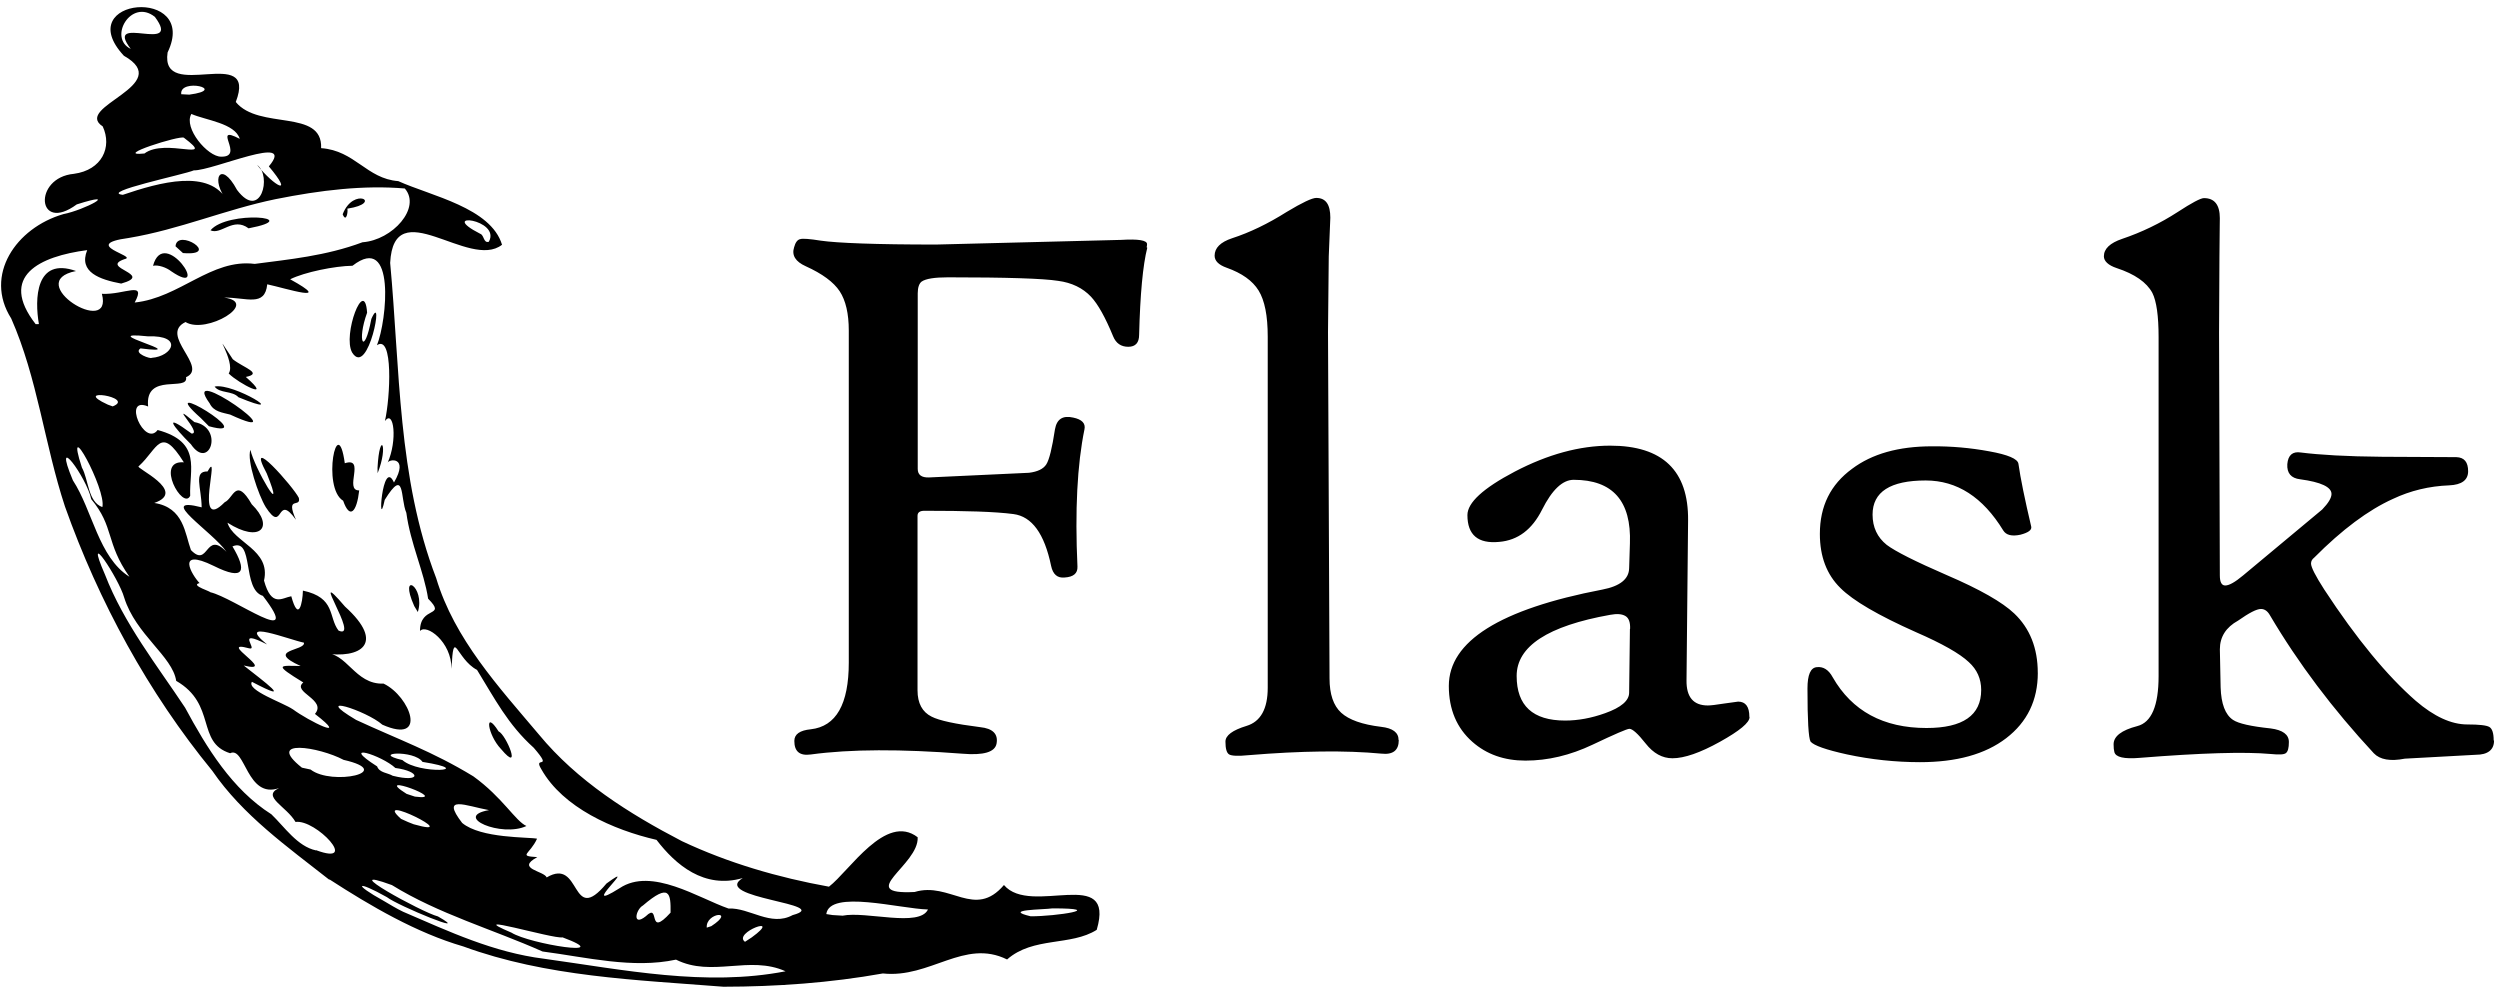 <?xml version="1.0" encoding="UTF-8"?>
<svg width="183px" height="73px" viewBox="0 0 183 73" version="1.1" xmlns="http://www.w3.org/2000/svg" xmlns:xlink="http://www.w3.org/1999/xlink">
    <!-- Generator: Sketch 63.1 (92452) - https://sketch.com -->
    <title>pocoo_flask-ar21</title>
    <desc>Created with Sketch.</desc>
    <g id="181023" stroke="none" stroke-width="1" fill="none" fill-rule="evenodd">
        <g id="Python-Page-New-V1" transform="translate(-660, -4396)" fill="#000000" fill-rule="nonzero">
            <g id="Technologies" transform="translate(120, 4008)">
                <g id="1" transform="translate(209, 357)">
                    <g id="pocoo_flask-ar21" transform="translate(330, 30)">
                        <path d="M25.101,65.395 C22.038,62.986 18.774,60.68 16.542,57.427 C11.843,51.693 8.229,45.037 5.755,38.076 C4.258,33.537 3.748,28.674 1.821,24.312 C-0.193,21.145 2.168,17.681 5.638,16.674 C7.181,16.376 9.899,14.919 6.619,15.962 C3.693,18.118 3.395,14.003 6.409,13.724 C8.467,13.449 9.224,11.768 8.519,10.253 C6.309,8.811 13.874,7.231 10.067,5.08 C6.104,0.804 15.612,-0.021 13.268,4.839 C12.707,8.574 19.915,4.151 18.259,8.467 C19.959,10.539 24.627,8.94 24.506,11.845 C26.984,12.017 27.833,14.082 30.154,14.258 C32.563,15.346 36.931,16.203 37.749,18.916 C35.339,20.809 29.827,15.01 29.56,20.245 C30.283,27.982 30.099,35.952 32.928,43.318 C34.267,47.778 37.513,51.289 40.444,54.762 C43.249,58.164 47.047,60.561 50.921,62.575 C54.318,64.175 57.976,65.237 61.68,65.905 C63.181,64.757 65.831,60.487 68.173,62.287 C68.287,64.313 63.526,66.517 67.949,66.294 C70.531,65.509 72.35,68.302 74.489,65.783 C76.459,68.118 82.68,64.292 81.28,69.064 C79.383,70.269 76.633,69.546 74.718,71.233 C71.586,69.684 69.094,72.63 65.626,72.257 C61.776,72.945 57.858,73.224 53.955,73.229 C47.549,72.723 41.01,72.51 34.918,70.281 C31.484,69.283 28.137,67.328 25.119,65.373 L25.101,65.395 Z M30.51,67.741 C33.861,69.187 37.139,70.718 40.812,71.178 C46.639,71.987 52.657,73.236 58.503,72.098 C55.856,70.904 53.12,72.563 50.483,71.245 C47.322,71.925 43.944,71.073 40.712,70.649 C37.057,69.021 33.111,67.903 29.688,65.788 C25.408,64.225 31.899,67.793 33.056,68.082 C35.73,69.6 30.13,67.304 29.321,66.671 C27.081,65.414 26.797,65.676 29.097,66.951 C29.562,67.223 30.02,67.507 30.505,67.739 L30.51,67.741 Z M24.133,63.232 C27.382,64.437 24.119,60.948 22.632,61.167 C21.973,60.023 20.113,59.3 21.424,58.689 C19.066,59.508 18.951,55.591 17.844,56.137 C15.349,55.349 16.874,52.557 13.898,50.84 C13.626,49.033 10.943,47.467 10.09,44.741 C9.711,43.364 7.058,39.337 8.687,43.066 C10.074,46.656 12.516,49.731 14.549,52.802 C16.125,55.727 17.991,58.784 20.865,60.606 C21.833,61.535 22.768,62.959 24.134,63.251 L24.133,63.232 Z M38.442,69.271 C39.772,70.111 46.21,71.112 42.18,69.615 C41.504,69.756 34.706,67.691 38.442,69.271 Z M23.742,57.336 C25.303,58.534 30.037,57.508 26.151,56.622 C24.375,55.676 20.369,55.027 23.1,57.193 L23.761,57.336 L23.742,57.336 Z M31.299,61.341 C35.114,62.418 28.089,58.926 30.357,60.942 L30.86,61.17 L31.299,61.343 L31.299,61.341 Z M31.371,59.312 C34.124,59.668 28.072,57.424 30.762,59.111 L31.371,59.312 Z M41.005,65.235 C43.595,63.69 42.739,68.86 45.396,65.672 C48.016,63.759 43.133,68.039 46.36,66.013 C48.697,64.451 52.146,66.753 54.325,67.503 C55.873,67.428 57.415,68.858 59.023,67.985 C62.115,67.152 52.974,66.75 55.369,65.273 C52.54,66.099 50.447,64.292 49.057,62.478 C45.882,61.745 42.213,60.121 40.628,57.312 C39.981,56.259 41.56,57.462 40.07,55.737 C38.177,54.037 37.203,52.124 35.919,50.038 C34.37,49.22 34.205,46.811 34.05,49.959 C34.062,47.973 32.199,46.637 31.744,47.191 C31.736,45.298 33.741,46.238 32.338,44.823 C32.037,42.841 31.042,40.776 30.744,38.539 C30.28,37.461 30.679,35.148 29.161,37.592 C28.61,40.173 28.979,34.422 29.839,36.319 C30.968,34.384 29.433,34.598 29.371,34.88 C30.106,33.248 29.836,30.93 29.178,31.817 C29.571,30.085 29.798,25.449 28.593,26.27 C29.325,24.46 29.979,17.987 26.803,20.453 C25.518,20.47 23.293,20.918 22.24,21.443 C25.539,23.262 21.907,22.1 20.562,21.811 C20.39,23.494 19.056,22.768 17.395,22.783 C20.052,23.128 16.101,25.502 14.58,24.573 C12.601,25.52 16.301,27.877 14.619,28.61 C14.826,29.708 11.59,28.215 11.842,30.755 C9.921,29.946 11.578,33.766 12.54,32.476 C15.807,33.36 14.84,35.375 14.922,37.291 C14.406,38.406 12.294,34.668 14.458,34.842 C12.737,32.088 12.571,33.84 11.153,35.128 C10.809,35.221 14.767,36.959 12.293,37.817 C14.47,38.155 14.533,40.06 14.977,41.264 C16.285,42.627 16.017,39.759 17.583,41.399 C16.591,39.936 12.334,37.268 15.762,38.136 C15.745,36.668 15.142,35.482 16.192,35.511 C17.233,33.629 15.101,40.158 17.449,37.762 C18.097,37.478 18.257,35.878 19.428,37.914 C21.121,39.583 20.04,40.788 17.65,39.261 C18.077,40.714 20.847,41.23 20.326,43.5 C20.877,45.496 21.651,44.76 22.322,44.646 C22.851,46.584 23.148,45.159 23.174,44.233 C25.59,44.749 25.024,46.178 25.781,47.159 C27.447,47.909 23.398,42.065 26.256,45.403 C29.264,48.122 27.385,49.253 24.685,48.818 C26.394,48.68 26.943,51.127 29.08,51.041 C31.028,51.97 32.35,55.529 28.989,54.048 C27.824,53.015 23.699,51.7 27.069,53.698 C30.177,55.14 32.649,56.001 35.649,57.828 C37.795,59.377 38.723,61.098 39.535,61.463 C37.728,62.323 34.097,60.775 36.795,60.301 C35.112,59.995 33.219,59.143 34.83,61.239 C36.201,62.385 39.686,62.263 40.313,62.392 C39.783,63.559 38.874,63.652 40.333,63.742 C38.705,64.611 40.857,64.745 41.022,65.239 L41.005,65.235 Z M37.675,55.829 C36.683,54.791 36.427,52.851 37.497,54.538 C38.048,54.762 39.258,57.711 37.675,55.829 Z M31.323,45.367 C30.142,42.722 32.161,43.922 31.586,45.801 L31.323,45.367 Z M20.45,38.117 C19.921,37.248 19.049,34.703 19.331,33.925 C19.584,35.191 22.023,39.375 20.526,35.658 C18.873,32.56 22.505,36.668 22.876,37.447 C23.048,38.222 21.856,37.236 22.665,39.048 C21.188,36.983 21.794,40.187 20.45,38.119 L20.45,38.117 Z M14.965,33.51 C13.714,32.266 12.809,31.101 15.025,32.736 C15.877,32.77 13.129,30.13 15.232,31.897 C17.442,32.3 16.323,35.522 14.967,33.508 L14.965,33.51 Z M15.698,31.601 C12.062,28.363 20.267,33.293 16.292,32.2 L15.698,31.601 Z M26.119,37.654 C24.544,36.711 25.7,31.011 26.239,34.909 C27.788,34.413 26.153,36.923 27.294,36.898 C27.115,38.482 26.606,39.05 26.12,37.656 L26.119,37.654 Z M16.349,30.529 C14.012,27.306 23.14,33.79 17.846,31.347 C17.295,31.2 16.641,31.149 16.349,30.529 Z M16.709,29.297 C18.097,28.999 22.462,31.734 18.454,30.078 C18.006,29.585 17.077,29.81 16.709,29.297 Z M28.635,35.239 C28.783,32.464 29.464,33.582 28.641,35.639 L28.635,35.239 Z M17.745,28.33 C18.312,27.5 16.24,24.578 18.042,27.297 C18.82,27.917 20.279,28.33 18.994,28.593 C21.059,30.4 18.478,29.082 17.746,28.345 L17.745,28.33 Z M26.778,26.807 C26.055,25.533 27.69,21.202 27.872,23.89 C27.11,25.984 27.652,27.155 28.182,24.346 C29.163,22.136 27.97,28.71 26.778,26.807 Z M29.769,57.791 C31.834,58.307 31.827,57.47 29.941,57.216 C28.937,56.281 25.764,55.288 28.604,57.1 C28.776,57.577 29.385,57.565 29.751,57.789 L29.769,57.791 Z M22.431,52.915 C23.566,53.765 26.719,55.321 24.053,53.259 C24.953,52.213 22.333,51.659 23.202,50.957 C20.99,49.602 21.457,49.725 23.007,49.752 C20.35,48.547 23.391,48.654 23.248,48.043 C22.224,47.842 18.158,46.236 20.55,48.174 C18.118,46.935 19.97,48.635 19.235,48.458 C16.748,47.78 21.448,50.351 18.839,49.714 C20.264,50.843 22.677,52.609 19.441,50.909 C19.016,51.523 21.758,52.452 22.431,52.919 L22.431,52.915 Z M48.279,68.063 C49.37,67.008 48.324,69.746 50.086,67.805 C50.103,66.414 50.034,65.593 48.062,67.283 C47.518,67.586 47.276,68.866 48.279,68.065 L48.279,68.063 Z M30.454,56.636 C31.667,57.713 36.024,57.427 31.927,56.77 C31.321,55.875 28.075,56.089 30.454,56.636 Z M10.474,43.218 C8.711,40.705 9.379,39.575 7.679,37.539 C7.355,35.967 4.764,32.407 6.336,36.162 C7.779,38.37 8.205,41.786 10.472,43.218 L10.474,43.218 Z M53.068,68.794 C54.913,67.59 52.643,67.787 52.734,68.903 L53.068,68.794 Z M56.027,69.617 C58.389,67.896 54.598,69.273 55.533,69.94 L56.027,69.617 Z M16.383,44.348 C18.115,44.736 23.305,48.613 20.243,44.617 C18.694,44.152 19.615,40.32 18.016,40.996 C19.09,42.791 18.899,43.552 16.645,42.424 C13.814,41.041 15.053,43.108 15.609,43.681 C14.852,43.853 16.607,44.335 16.383,44.369 L16.383,44.348 Z M8.493,38.119 C8.803,36.835 5.636,31.063 6.996,35.227 C7.486,36.1 7.434,37.752 8.493,38.119 Z M62.676,68.028 C64.39,67.681 68.299,68.901 68.928,67.574 C66.863,67.522 61.728,66.104 61.485,67.91 L61.941,67.982 L62.676,68.027 L62.676,68.028 Z M9.25,30.748 C10.98,30.07 6.101,29.344 8.897,30.621 L9.25,30.748 Z M3.846,24.711 C3.537,22.921 3.578,19.777 6.565,20.839 C2.578,21.63 9.327,25.795 8.458,22.508 C10.136,22.591 11.74,21.517 10.859,23.145 C14.163,22.801 16.456,19.915 19.648,20.317 C22.135,19.987 24.854,19.737 27.533,18.734 C29.736,18.576 31.858,16.204 30.631,14.797 C27.626,14.542 24.48,14.917 21.161,15.58 C17.481,16.344 14.139,17.796 10.425,18.419 C6.805,18.906 11.152,19.758 10.116,19.968 C8.228,20.622 12.353,21.064 9.871,21.758 C8.329,21.465 6.722,20.935 7.383,19.309 C3.917,19.761 0.869,21.198 3.609,24.726 L3.812,24.728 L3.846,24.711 Z M12.201,20.457 C13.01,17.462 16.555,22.921 13.532,20.856 C13.187,20.584 12.577,20.365 12.201,20.457 Z M13.848,19.028 C13.955,17.652 17.259,19.758 14.392,19.524 L13.848,19.028 Z M16.407,17.86 C17.646,16.371 23.424,16.908 19.195,17.714 C18.059,16.86 17.194,18.216 16.407,17.86 Z M26.084,16.686 C26.867,14.621 29.122,15.864 26.428,16.273 C26.485,16.493 26.349,17.333 26.084,16.686 Z M76.444,68.073 C78.311,68.08 82.1,67.491 78.039,67.493 C77.402,67.591 74.325,67.572 76.444,68.073 Z M12.105,27.194 C13.616,27.091 14.468,25.528 11.812,25.618 C7.696,25.193 15.426,27.029 11.284,26.502 C10.727,26.872 12.072,27.297 12.105,27.194 Z M9.99,15.261 C12.688,14.346 16.357,13.317 17.648,15.714 C16.352,14.155 17.125,12.62 18.349,14.9 C20.08,17.206 20.93,13.867 19.82,13.076 C21.104,14.669 22.561,15.423 20.68,13.179 C22.746,10.718 16.585,13.501 15.187,13.471 C14.499,13.773 8.252,15.068 9.99,15.261 L9.99,15.261 Z M11.573,12.236 C13.112,11.076 16.908,12.928 14.464,11.083 C14.227,10.873 9.15,12.484 11.573,12.236 Z M17.183,12.468 C18.982,12.513 16.409,10.049 18.552,11.165 C18.201,10.016 16.056,9.801 15.007,9.341 C14.413,10.374 16.211,12.482 17.185,12.468 L17.183,12.468 Z M14.852,7.928 C17.753,7.545 14.112,6.681 14.267,7.897 L14.852,7.928 Z M10.572,4.581 C8.529,1.914 14.415,5.029 12.337,2.235 C10.591,0.845 8.895,3.784 10.572,4.581 Z M36.781,18.698 C37.718,17.039 32.915,16.461 36.152,18.113 C36.449,18.211 36.382,18.815 36.781,18.698 Z M84.98,19.137 C84.658,20.407 84.46,22.536 84.384,25.504 C84.384,26.089 84.119,26.385 83.589,26.385 C83.059,26.385 82.689,26.127 82.481,25.618 C81.913,24.236 81.376,23.272 80.863,22.721 C80.257,22.08 79.452,21.689 78.45,21.558 C77.371,21.386 74.685,21.3 70.389,21.3 C69.405,21.3 68.761,21.403 68.462,21.613 C68.29,21.746 68.178,22.03 68.178,22.465 L68.178,35.324 C68.178,35.759 68.453,35.966 68.999,35.949 L76.323,35.608 C76.948,35.53 77.37,35.329 77.586,34.997 C77.803,34.665 78.017,33.792 78.223,32.427 C78.356,31.67 78.8,31.395 79.557,31.567 C80.201,31.7 80.476,31.992 80.383,32.427 C79.853,35.002 79.681,38.351 79.87,42.478 C79.891,42.968 79.578,43.235 78.934,43.273 C78.404,43.33 78.073,43.046 77.941,42.421 C77.45,40.056 76.535,38.807 75.187,38.63 C73.84,38.452 71.68,38.389 68.672,38.389 C68.331,38.389 68.163,38.509 68.163,38.757 L68.163,51.532 C68.163,52.478 68.512,53.122 69.195,53.459 C69.746,53.743 70.928,53.999 72.744,54.227 C73.673,54.321 74.077,54.729 73.948,55.431 C73.833,56.056 73.002,56.302 71.45,56.171 C66.965,55.827 63.265,55.83 60.35,56.228 C59.536,56.34 59.145,56.009 59.145,55.235 C59.145,54.743 59.551,54.461 60.35,54.383 C62.205,54.177 63.131,52.547 63.131,49.501 L63.131,25.201 C63.131,23.954 62.907,22.993 62.465,22.32 C62.022,21.648 61.191,21.037 59.981,20.489 C59.224,20.149 58.94,19.686 59.129,19.099 C59.224,18.741 59.376,18.541 59.582,18.503 C59.754,18.447 60.274,18.486 61.086,18.617 C62.279,18.789 65.091,18.901 69.519,18.901 L83.062,18.56 C84.329,18.483 84.964,18.588 84.964,18.87 C84.964,18.947 84.954,19.021 84.935,19.097 L84.98,19.137 Z M103.39,55.173 C103.39,55.93 102.965,56.261 102.113,56.166 C99.502,55.92 96.267,55.959 92.407,56.278 C91.633,56.355 91.154,56.335 90.972,56.223 C90.789,56.111 90.703,55.798 90.703,55.285 C90.703,54.832 91.22,54.449 92.249,54.135 C93.278,53.822 93.798,52.891 93.798,51.341 L93.798,25.65 C93.798,24.102 93.574,22.992 93.132,22.271 C92.689,21.549 91.905,20.994 90.791,20.598 C90.206,20.391 89.91,20.095 89.91,19.717 C89.91,19.149 90.335,18.724 91.187,18.44 C92.474,18.023 93.81,17.381 95.192,16.509 C96.327,15.827 97.047,15.488 97.348,15.488 C98.048,15.488 98.38,15.97 98.38,16.934 C98.338,17.88 98.3,18.827 98.265,19.773 L98.21,25.31 L98.322,50.659 C98.322,51.812 98.606,52.652 99.174,53.172 C99.742,53.691 100.717,54.037 102.099,54.204 C102.951,54.299 103.376,54.621 103.376,55.168 L103.39,55.173 Z M129.066,53.499 C129.066,53.894 128.344,54.497 126.898,55.3 C125.452,56.104 124.291,56.505 123.422,56.505 C122.682,56.505 122.031,56.147 121.463,55.426 C120.895,54.705 120.496,54.349 120.271,54.349 C120.099,54.349 119.204,54.738 117.574,55.512 C115.944,56.286 114.309,56.677 112.664,56.677 C111.115,56.677 109.816,56.221 108.775,55.3 C107.639,54.297 107.054,52.934 107.054,51.211 C107.054,47.937 110.802,45.591 118.297,44.156 C119.582,43.91 120.236,43.388 120.253,42.595 L120.31,40.777 C120.424,37.675 119.054,36.122 116.194,36.122 C115.38,36.122 114.611,36.85 113.879,38.308 C113.148,39.766 112.107,40.55 110.744,40.666 C109.195,40.815 108.415,40.163 108.415,38.704 C108.415,37.795 109.568,36.737 111.879,35.523 C114.302,34.257 116.629,33.622 118.863,33.622 C122.704,33.622 124.606,35.449 124.568,39.101 L124.453,50.795 C124.435,52.025 124.955,52.64 126.013,52.64 C126.22,52.64 126.621,52.593 127.206,52.499 L128.23,52.358 C128.777,52.358 129.053,52.728 129.053,53.466 L129.066,53.499 Z M120.324,47.028 C120.341,46.555 120.233,46.241 119.98,46.092 C119.727,45.942 119.371,45.911 118.861,46.006 C114.301,46.82 112.019,48.307 112.019,50.48 C112.019,52.654 113.201,53.745 115.567,53.745 C116.514,53.745 117.49,53.566 118.493,53.206 C119.668,52.788 120.253,52.287 120.253,51.7 L120.31,47.045 L120.324,47.028 Z M150.168,50.251 C150.168,52.258 149.394,53.853 147.854,55.035 C146.313,56.218 144.207,56.791 141.538,56.791 C139.744,56.789 137.955,56.599 136.201,56.223 C134.652,55.882 133.778,55.569 133.534,55.287 C133.382,55.02 133.307,53.726 133.307,51.397 C133.307,50.394 133.534,49.874 133.988,49.836 C134.443,49.78 134.849,50.009 135.152,50.573 C136.571,53.051 138.862,54.29 142.021,54.29 C144.689,54.29 146.023,53.361 146.023,51.506 C146.023,50.693 145.721,50.012 145.114,49.463 C144.451,48.838 143.166,48.109 141.254,47.277 C138.49,46.047 136.645,44.971 135.718,44.042 C134.714,43.058 134.214,41.736 134.214,40.084 C134.214,38.039 134.998,36.47 136.571,35.317 C138.029,34.219 139.979,33.67 142.417,33.67 C143.827,33.658 145.234,33.781 146.62,34.038 C147.983,34.284 148.692,34.586 148.749,34.947 C148.898,36.005 149.213,37.539 149.685,39.547 C149.742,39.791 149.475,39.991 148.89,40.142 C148.265,40.275 147.849,40.17 147.64,39.833 C146.147,37.389 144.254,36.171 141.961,36.171 C139.37,36.171 138.072,37.003 138.072,38.669 C138.072,39.599 138.423,40.335 139.105,40.882 C139.729,41.356 141.195,42.096 143.505,43.099 C145.928,44.14 147.573,45.078 148.444,45.908 C149.58,46.987 150.165,48.437 150.165,50.251 L150.168,50.251 Z M183.563,55.218 C183.563,55.88 183.116,56.25 182.228,56.25 L177.034,56.534 C175.974,56.741 175.217,56.612 174.762,56.138 C171.771,52.92 169.235,49.552 167.156,46.031 C166.984,45.73 166.768,45.577 166.502,45.577 C166.18,45.577 165.641,45.861 164.829,46.429 C163.938,46.919 163.494,47.622 163.494,48.529 L163.55,51.313 C163.588,52.523 163.889,53.318 164.457,53.696 C164.853,53.963 165.774,54.17 167.211,54.321 C168.1,54.435 168.546,54.769 168.546,55.314 C168.546,55.75 168.477,56.003 168.333,56.123 C168.188,56.243 167.817,56.25 167.211,56.192 C165.318,56.02 162.12,56.116 157.617,56.476 C156.481,56.57 155.866,56.428 155.772,56.051 C155.734,55.918 155.715,55.729 155.715,55.483 C155.715,54.898 156.293,54.45 157.448,54.151 C158.489,53.884 159.009,52.664 159.009,50.489 L159.009,25.676 C159.009,24.127 158.857,23.047 158.553,22.441 C158.136,21.667 157.265,21.059 155.94,20.624 C155.317,20.417 155.004,20.107 155.004,19.763 C155.004,19.212 155.452,18.787 156.338,18.486 C157.768,18.004 159.132,17.345 160.399,16.524 C161.44,15.845 162.086,15.502 162.327,15.502 C163.105,15.502 163.492,15.993 163.492,16.979 C163.492,16.844 163.481,17.782 163.463,19.787 L163.435,25.353 L163.492,43.121 C163.492,43.614 163.624,43.858 163.888,43.858 C164.172,43.858 164.607,43.614 165.196,43.121 L170.985,38.296 C171.441,37.823 171.666,37.444 171.666,37.16 C171.666,36.651 170.9,36.289 169.369,36.083 C168.706,36.005 168.393,35.635 168.431,34.974 C168.488,34.312 168.82,34.028 169.424,34.123 C170.789,34.295 172.775,34.415 175.385,34.436 L180.806,34.463 C181.391,34.481 181.667,34.832 181.667,35.496 C181.667,36.138 181.202,36.489 180.276,36.528 C178.817,36.584 177.445,36.914 176.16,37.521 C174.361,38.334 172.439,39.764 170.394,41.824 C170.245,41.937 170.167,42.082 170.167,42.249 C170.167,42.514 170.489,43.149 171.134,44.152 C173.499,47.766 175.733,50.463 177.832,52.299 C179.175,53.452 180.434,54.03 181.606,54.03 C182.477,54.03 183.017,54.091 183.224,54.216 C183.431,54.342 183.537,54.664 183.537,55.194 L183.563,55.218 Z" id="Shape"></path>
                    </g>
                </g>
            </g>
        </g>
    </g>
</svg>